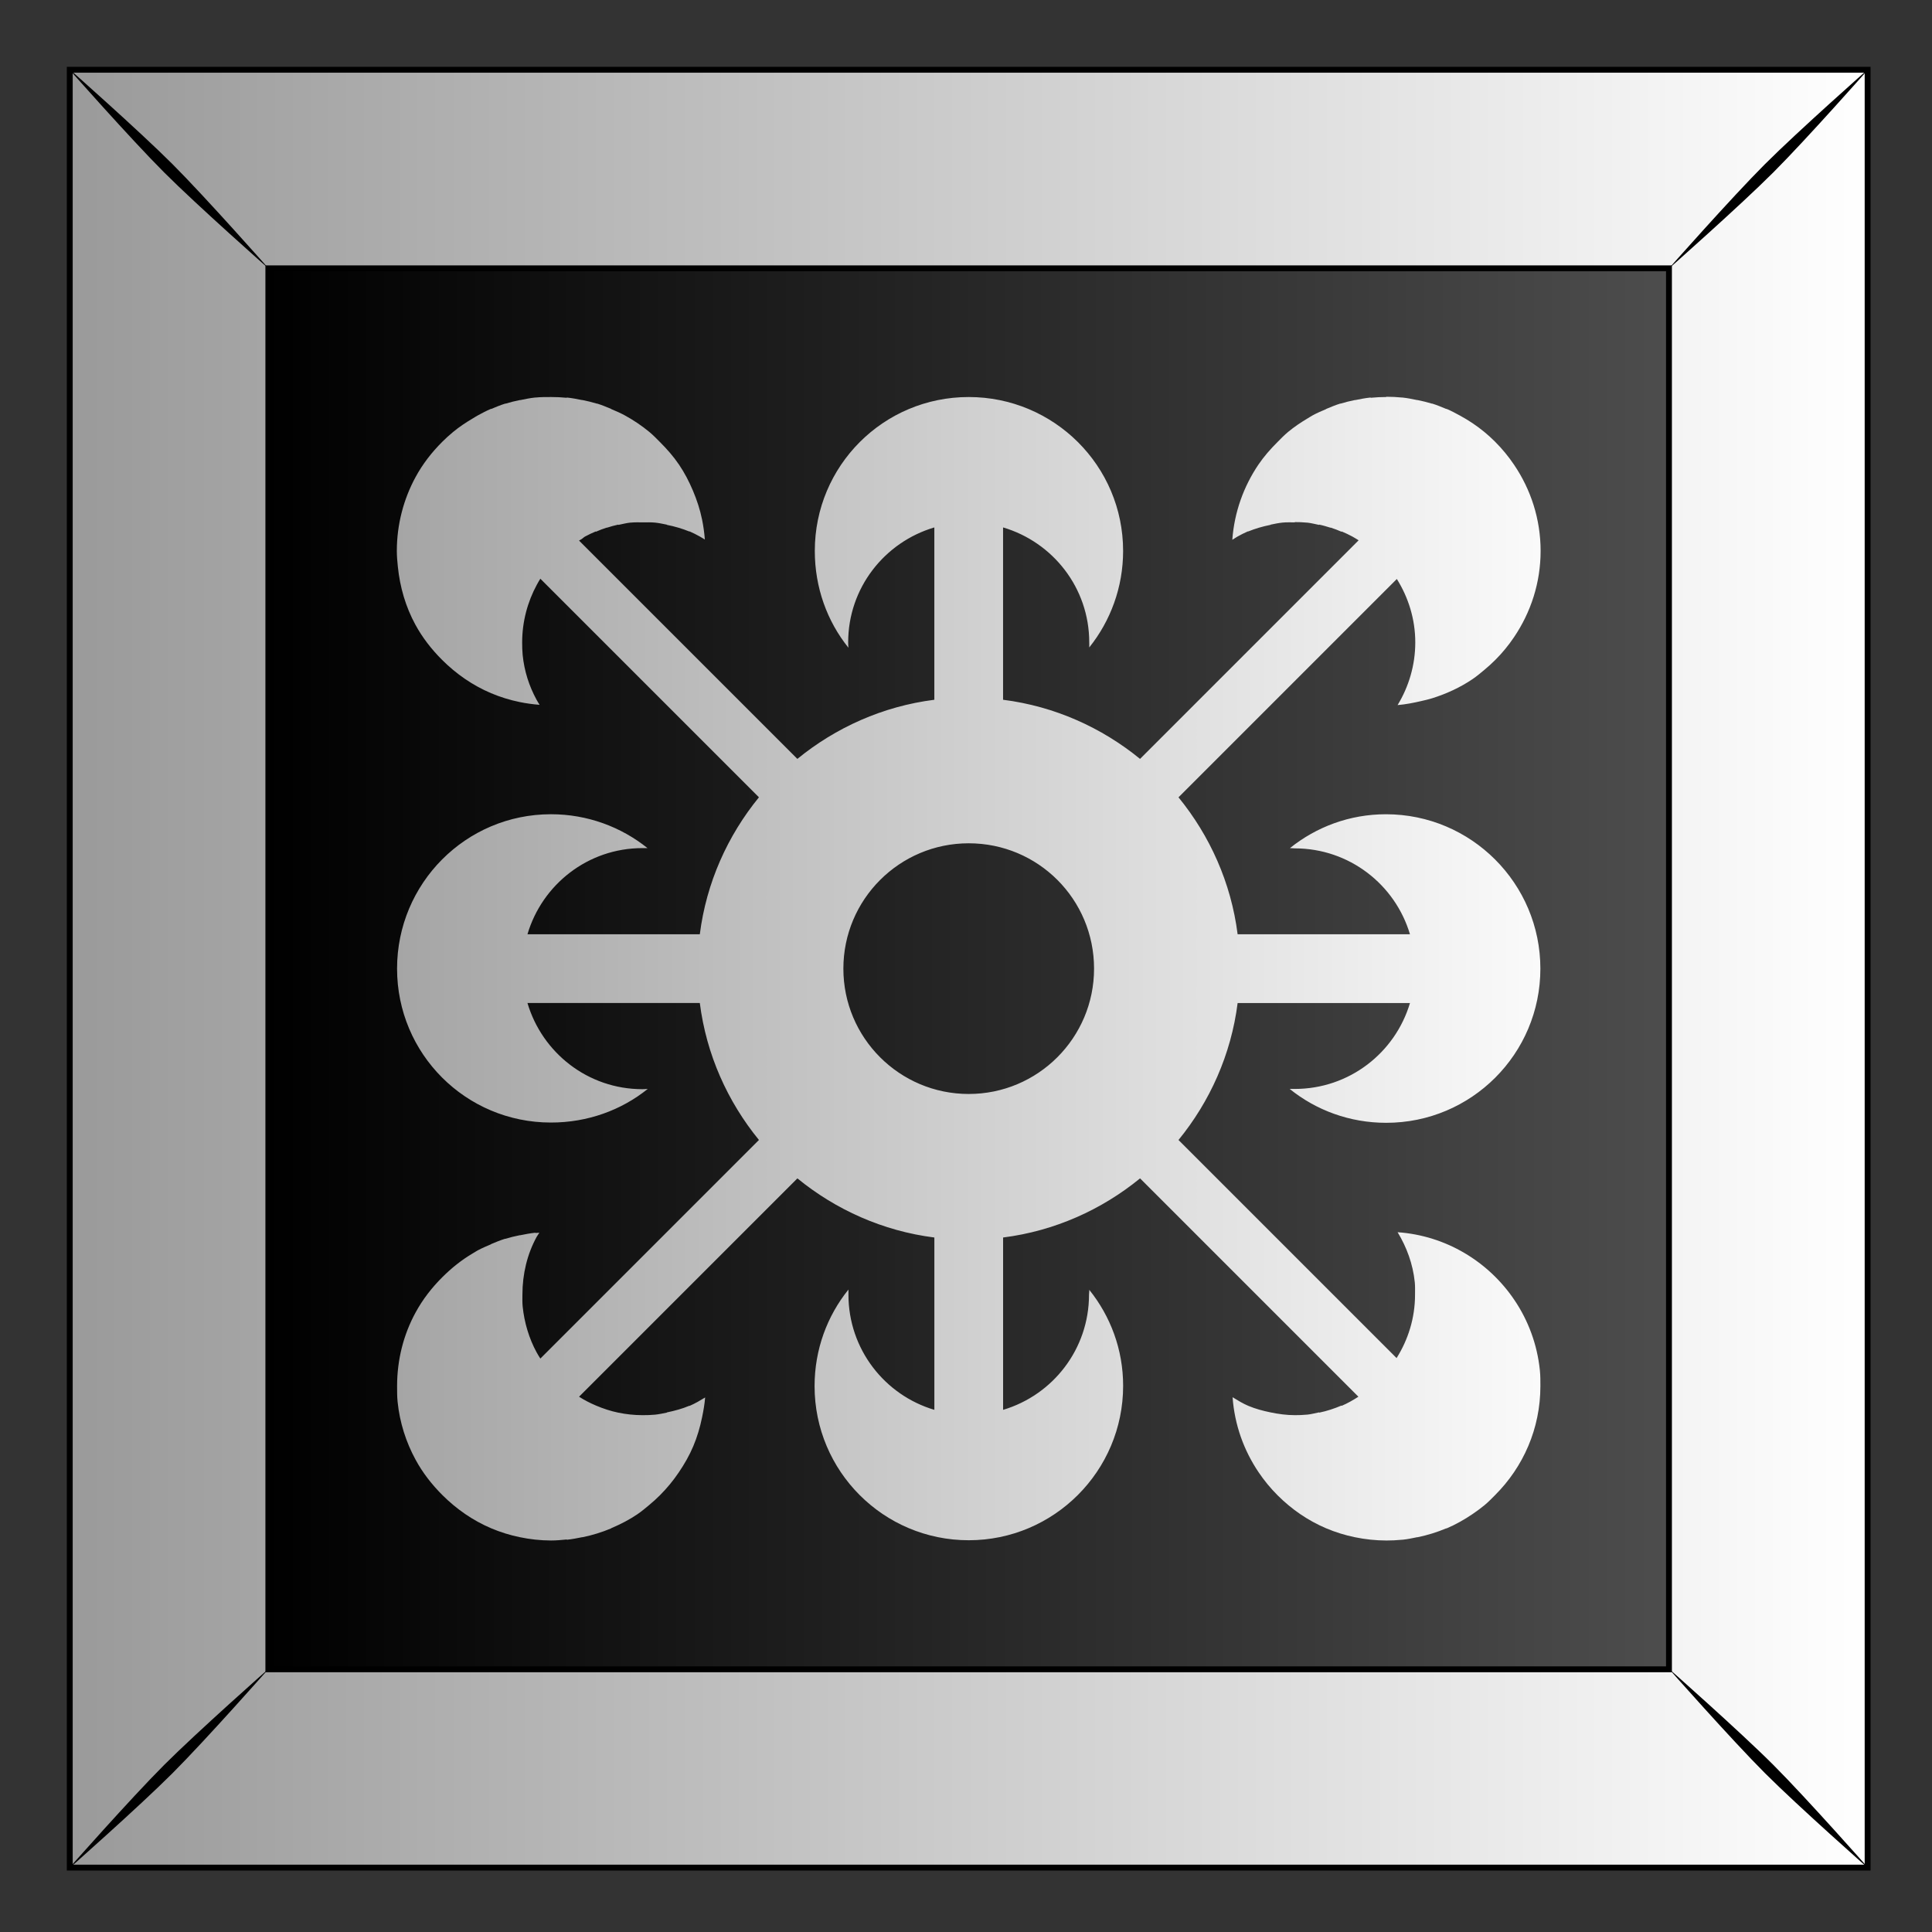 <?xml version="1.0"?>
<svg
    xmlns:rdf="http://www.w3.org/1999/02/22-rdf-syntax-ns#"
    xmlns="http://www.w3.org/2000/svg"
    xmlns:cc="http://creativecommons.org/ns#"
    xmlns:xlink="http://www.w3.org/1999/xlink"
    xmlns:dc="http://purl.org/dc/elements/1.1/"
    xmlns:svg="http://www.w3.org/2000/svg"
    xmlns:inkscape="http://www.inkscape.org/namespaces/inkscape"
    xmlns:sodipodi="http://sodipodi.sourceforge.net/DTD/sodipodi-0.dtd"
    xmlns:ns1="http://sozi.baierouge.fr"
    id="svg2"
    viewBox="0 0 300 300"
    version="1.1"
  >
  <rect x="0" y="0" width="300" height="300" fill="#333333" stroke="none"/>
  <title
      id="title15247"
    >Abstract Tiles</title
  >
  <defs
      id="defs4"
    >
    <linearGradient
        id="linearGradient9784"
      >
      <stop
          id="stop9786"
          stop-color="#fff"
          offset="0"
      />
      <stop
          id="stop9788"
          stop-color="#999"
          offset="1"
      />
    </linearGradient
    >
    <linearGradient
        id="linearGradient7844"
        y2="79.775"
        gradientUnits="userSpaceOnUse"
        x2="611.91"
        gradientTransform="translate(0 0)"
        y1="79.775"
        x1="489.04"
      >
      <stop
          id="stop9778"
          offset="0"
      />
      <stop
          id="stop9780"
          stop-color="#4d4d4d"
          offset="1"
      />
    </linearGradient
    >
    <linearGradient
        id="linearGradient7846"
        y2="52.962"
        xlink:href="#linearGradient9784"
        gradientUnits="userSpaceOnUse"
        x2="470.39"
        gradientTransform="translate(0 -0)"
        y1="52.962"
        x1="629.38"
    />
    <linearGradient
        id="linearGradient7848"
        y2="929.26"
        xlink:href="#linearGradient9784"
        gradientUnits="userSpaceOnUse"
        x2="862.99"
        gradientTransform="matrix(0 1 -1 0 1724.8 5.654)"
        y1="809.3"
        x1="862.99"
    />
  </defs
  >
  <g
      id="layer1"
      transform="translate(0 -752.36)"
    >
    <g
        id="g6266"
        transform="matrix(1.776 0 0 1.776 -1376.4 -633.91)"
      >
      <g
          id="g15620"
          transform="translate(-8.71 334.23)"
        >
        <g
            id="g15622"
            transform="translate(-5e-6,317.688)"
          >
          <g
              id="g15624"
              transform="translate(-628.3 160)"
            >
            <g
                id="g15626"
                transform="translate(946.18 -.014)"
              >
              <rect
                  id="rect15628"
                  height="157.18"
                  width="157.18"
                  y="-25.245"
                  x="471.93"
                  fill="url(#linearGradient7844)"
              />
              <path
                  id="path15630"
                  d="m471.93-25.248v157.19h157.19v-157.19l-157.19-0zm17.362 17.362 122.46 0v122.49h-122.46v-122.49z"
                  stroke="#000"
                  stroke-width=".513"
                  fill="url(#linearGradient7846)"
              />
              <path
                  id="path15632"
                  d="m471.76-25.42s5.471 6.197 8.419 9.145 9.168 8.442 9.168 8.442-5.494-6.22-8.441-9.168c-2.948-2.947-9.145-8.419-9.145-8.419zm8.419 148.39c-2.947 2.948-8.419 9.145-8.419 9.145s6.197-5.471 9.145-8.419 8.441-9.168 8.441-9.168-6.22 5.494-9.168 8.442zm139.97-139.97c-2.947 2.947-8.441 9.168-8.441 9.168s6.22-5.494 9.168-8.442c2.947-2.947 8.419-9.145 8.419-9.145s-6.197 5.471-9.145 8.419zm-8.441 131.52s5.494 6.22 8.441 9.168c2.948 2.947 9.145 8.419 9.145 8.419s-5.471-6.197-8.419-9.145c-2.947-2.948-9.168-8.442-9.168-8.442z"
              />
            </g
            >
          </g
          >
        </g
        >
      </g
      >
      <path
          id="path6198"
          d="m905.72 819.18c-0.305-0.304-0.616-0.588-0.95-0.862-0.665-0.549-1.38-1.022-2.143-1.436-0.382-0.207-0.746-0.404-1.149-0.574-0.009-0.004-0.036 0.004-0.044 0-0.395-0.166-0.803-0.336-1.215-0.464-0.008-0.003-0.035 0.003-0.044 0-0.413-0.127-0.809-0.222-1.237-0.309-0.011-0.002-0.034 0.002-0.044 0-0.429-0.087-0.839-0.176-1.282-0.221-0.011-0.001-0.034 0.001-0.044 0-0.443-0.044-0.893-0.066-1.348-0.066-0.011-0.001-0.012 0.022-0.022 0.022-0.455 0.001-0.905 0.021-1.348 0.066-0.011 0.001-0.012-0.023-0.022-0.022-0.443 0.046-0.897 0.133-1.326 0.221-0.01 0.001-0.034-0.002-0.044 0-0.429 0.088-0.825 0.181-1.237 0.309-0.01 0.003-0.035-0.003-0.044 0-0.413 0.129-0.82 0.298-1.215 0.464-0.009 0.004-0.013 0.018-0.022 0.022-0.395 0.167-0.775 0.328-1.149 0.53-0.149 0.081-0.296 0.179-0.442 0.265-0.603 0.356-1.185 0.751-1.723 1.193-0.333 0.274-0.623 0.579-0.928 0.884-0.615 0.614-1.191 1.266-1.679 1.988-1.28 1.897-2.1 4.143-2.276 6.562 0.032-0.019 0.078-0.047 0.11-0.066 0.114-0.067 0.237-0.158 0.354-0.221 0.292-0.158 0.576-0.311 0.884-0.442 0.007-0.003 0.037 0.003 0.044 0 0.308-0.13 0.628-0.231 0.95-0.331 0.322-0.1 0.66-0.174 0.994-0.243 0.008-0.002 0.014-0.02 0.022-0.022 0.335-0.068 0.671-0.141 1.016-0.177 0.346-0.035 0.728-0.021 1.083-0.022l0.022-0.022c0.355 0 0.67 0.01 1.016 0.044 0.008 0.001 0.036-0.001 0.044 0 0.346 0.035 0.703 0.131 1.038 0.199 0.008 0.002 0.014-0.024 0.022-0.022 0.335 0.068 0.65 0.166 0.972 0.265 0.007 0.001 0.037-0.002 0.044 0 0.322 0.1 0.62 0.224 0.928 0.354 0.007 0.003 0.015-0.025 0.022-0.022 0.315 0.133 0.63 0.28 0.928 0.442 0.192 0.104 0.366 0.217 0.552 0.331l-19.112 19.112c-3.351-2.737-7.466-4.6-11.975-5.17v-15.068c4.35 1.287 7.534 5.283 7.534 10.053 0 0.145 0.01 0.298 0 0.442 1.852-2.311 2.961-5.253 2.961-8.44 0-7.447-6.052-13.456-13.5-13.456-7.447 0-13.456 6.008-13.456 13.456 0 3.202 1.078 6.146 2.939 8.462-0.01-0.154-0.022-0.308-0.022-0.464-0-4.77 3.184-8.766 7.534-10.053v15.068c-4.51 0.57-8.624 2.433-11.975 5.17l-19.09-19.09c0.066-0.04 0.132-0.071 0.199-0.111 0.114-0.067 0.215-0.18 0.331-0.243 0.292-0.158 0.62-0.311 0.928-0.442 0.01-0.003 0.015 0.025 0.022 0.022 0.308-0.13 0.605-0.253 0.928-0.353 0.01-0.001 0.036 0.002 0.044 0 0.322-0.1 0.637-0.196 0.972-0.265 0.01-0.001 0.014 0.024 0.022 0.022 0.335-0.068 0.693-0.163 1.038-0.199 0.011-0.001 0.036 0.001 0.044-0 0.354-0.036 0.675-0.022 1.038-0.022 0.355 0 0.736-0.012 1.083 0.022 0.346 0.035 0.681 0.109 1.016 0.177 0.01 0.001 0.014 0.02 0.022 0.022 0.335 0.068 0.672 0.144 0.994 0.243 0.322 0.1 0.642 0.202 0.95 0.331 0.01 0.003 0.037-0.003 0.044 0 0.314 0.133 0.586 0.28 0.884 0.442 0.147 0.08 0.299 0.18 0.442 0.265-0.045-0.582-0.128-1.187-0.243-1.745-0.179-0.877-0.455-1.713-0.795-2.519-0.342-0.806-0.729-1.559-1.215-2.276-0.488-0.723-1.064-1.375-1.679-1.988-0.305-0.304-0.594-0.61-0.928-0.884-0.665-0.549-1.402-1.044-2.165-1.458-0.381-0.207-0.746-0.36-1.149-0.53-0.01-0.004-0.014-0.018-0.022-0.022-0.395-0.166-0.802-0.336-1.215-0.464-0.01-0.003-0.035 0.003-0.044 0-0.413-0.127-0.809-0.222-1.237-0.309-0.01-0.001-0.034 0.002-0.044-0-0.429-0.087-0.883-0.176-1.326-0.221-0.01-0.001-0.012 0.023-0.022 0.022-0.444-0.044-0.893-0.066-1.348-0.066-0.465-0-0.916-0.002-1.37 0.044-0.01 0.001-0.034-0.001-0.044-0-0.443 0.046-0.852 0.133-1.282 0.221-0.01 0.001-0.034-0.002-0.044 0-0.429 0.088-0.824 0.181-1.237 0.309-0.01 0.003-0.035-0.003-0.044 0-0.413 0.129-0.82 0.297-1.215 0.464-0.01 0.004-0.036-0.004-0.044 0-0.395 0.167-0.775 0.372-1.149 0.574-0.149 0.081-0.296 0.179-0.442 0.265-0.603 0.356-1.163 0.729-1.701 1.171-0.333 0.274-0.645 0.557-0.95 0.862-0.92 0.918-1.717 1.941-2.342 3.093-1.036 1.908-1.635 4.124-1.635 6.452-0 0.465 0.042 0.916 0.088 1.37 0.184 1.814 0.693 3.53 1.524 5.06 0.625 1.154 1.421 2.173 2.342 3.093 1.222 1.222 2.672 2.233 4.286 2.916 0.798 0.336 1.629 0.595 2.497 0.773 0.559 0.116 1.163 0.199 1.745 0.243-0.087-0.142-0.186-0.295-0.265-0.442-0.65-1.195-1.071-2.495-1.215-3.911-0.036-0.354-0.044-0.741-0.044-1.105-0-1.817 0.473-3.547 1.281-5.037 0.101-0.186 0.196-0.353 0.309-0.53l19.112 19.112c-2.737 3.351-4.6 7.466-5.17 11.975l-15.069-0c1.287-4.35 5.283-7.534 10.053-7.534 0.145-0 0.298-0.006 0.442-0-2.311-1.852-5.253-2.961-8.44-2.961-7.448 0-13.456 6.053-13.456 13.5 0 7.447 6.008 13.456 13.456 13.456 3.202-0 6.146-1.078 8.462-2.939-0.154 0.007-0.308 0.022-0.464 0.022-4.77 0-8.766-3.184-10.053-7.534l15.069 0c0.57 4.51 2.433 8.625 5.17 11.975l-19.112 19.112c-0.114-0.178-0.23-0.365-0.331-0.552-0.65-1.195-1.071-2.583-1.215-3.999-0.036-0.354-0.022-0.675-0.022-1.038 0-1.817 0.425-3.547 1.237-5.038 0.071-0.131 0.166-0.249 0.243-0.376-0.114 0.008-0.218 0.011-0.331 0.022-0.01 0.001-0.012-0.023-0.022-0.022-0.443 0.046-0.896 0.133-1.326 0.221-0.01 0.001-0.034-0.002-0.044-0-0.429 0.088-0.824 0.181-1.237 0.309-0.01 0.003-0.035-0.003-0.044-0-0.413 0.129-0.82 0.297-1.215 0.464-0.01 0.004-0.014 0.018-0.022 0.022-0.395 0.167-0.775 0.328-1.149 0.53-0.149 0.081-0.296 0.179-0.442 0.265-0.977 0.577-1.853 1.281-2.651 2.077-0.92 0.918-1.717 1.941-2.342 3.093-1.04 1.908-1.613 4.102-1.613 6.429-0 0.465-0.002 0.916 0.044 1.37 0.184 1.814 0.737 3.53 1.569 5.06 0.625 1.154 1.421 2.173 2.342 3.093 1.222 1.222 2.672 2.233 4.286 2.916 0.798 0.336 1.629 0.595 2.497 0.773 0.878 0.182 1.787 0.285 2.718 0.287 0.465 0 0.916-0.042 1.37-0.088 0.01-0.001 0.012 0.023 0.022 0.022 0.443-0.046 0.896-0.133 1.326-0.221 0.01-0.001 0.034 0.002 0.044-0 0.867-0.18 1.698-0.435 2.497-0.773 0.01-0.004 0.013-0.018 0.022-0.022 0.806-0.343 1.56-0.729 2.276-1.215 0.358-0.243 0.684-0.52 1.016-0.795 0.333-0.275 0.645-0.556 0.95-0.862 0.615-0.615 1.169-1.286 1.657-2.011 0.486-0.718 0.918-1.468 1.259-2.276 0.341-0.807 0.594-1.663 0.773-2.541 0.115-0.559 0.22-1.142 0.265-1.723-0.426 0.26-0.883 0.531-1.348 0.729-0.01 0.003-0.037-0.003-0.044 0-0.623 0.264-1.267 0.434-1.944 0.575-0.01 0.001-0.014 0.02-0.022 0.022-0.335 0.069-0.671 0.141-1.016 0.177-0.354 0.036-0.742 0.044-1.105 0.044-0.727-0.002-1.436-0.079-2.121-0.221-0.678-0.139-1.321-0.356-1.944-0.619-0.519-0.22-1.009-0.472-1.48-0.773l19.09-19.09c3.351 2.737 7.466 4.6 11.975 5.17l0 15.068c-4.35-1.294-7.512-5.305-7.512-10.075 0-0.15-0.006-0.294 0-0.442-1.86 2.309-2.961 5.239-2.961 8.44 0 7.447 6.03 13.478 13.478 13.478 7.447-0 13.5-6.053 13.5-13.5 0-3.186-1.11-6.092-2.961-8.396 0.01 0.138-0.022 0.281-0.022 0.42 0 4.77-3.162 8.781-7.512 10.075l-0-15.068c4.51-0.57 8.624-2.433 11.975-5.17l19.09 19.09c-0.462 0.296-0.951 0.579-1.458 0.795-0.007 0.003-0.015-0.025-0.022-0.022-0.623 0.264-1.267 0.478-1.944 0.619-0.008 0.002-0.014-0.024-0.022-0.022-0.335 0.069-0.693 0.163-1.038 0.199-0.008 0.001-0.036-0.001-0.044 0-0.346 0.035-0.661 0.043-1.016 0.044-0.735 0-1.45-0.099-2.143-0.243-0.678-0.139-1.321-0.312-1.944-0.574-0.475-0.201-0.935-0.484-1.37-0.751 0.174 2.419 0.99 4.66 2.276 6.562 0.488 0.725 1.042 1.395 1.657 2.011 1.222 1.222 2.65 2.211 4.264 2.894 0.798 0.336 1.629 0.595 2.497 0.773 0.887 0.184 1.82 0.287 2.762 0.287 0.455-0.001 0.905-0.021 1.348-0.066 0.011-0.001 0.034 0.001 0.044 0 0.443-0.046 0.852-0.133 1.282-0.221 0.01-0.001 0.034 0.002 0.044-0 0.867-0.18 1.699-0.435 2.497-0.773 0.009-0.004 0.035 0.004 0.044-0 0.805-0.343 1.559-0.773 2.276-1.259 0.358-0.243 0.706-0.498 1.038-0.773 0.333-0.275 0.622-0.578 0.928-0.884 2.445-2.445 3.955-5.791 3.955-9.523 0-0.465 0.002-0.917-0.044-1.37-0.231-2.266-1.018-4.373-2.232-6.164-2.25-3.333-5.955-5.622-10.208-5.921 0.791 1.299 1.341 2.786 1.502 4.375 0.036 0.354 0.022 0.719 0.022 1.083-0 2.048-0.602 3.935-1.613 5.546l-19.068-19.068c2.737-3.351 4.6-7.466 5.17-11.975h15.069c-1.294 4.35-5.305 7.512-10.075 7.512-0.15 0-0.294 0.006-0.442 0 2.309 1.86 5.239 2.961 8.44 2.961 7.447 0 13.478-6.03 13.478-13.478-0-7.447-6.053-13.5-13.5-13.5-3.186 0-6.092 1.11-8.396 2.961 0.137-0.005 0.281 0.022 0.42 0.022 4.77 0 8.781 3.162 10.075 7.512h-15.069c-0.57-4.51-2.433-8.624-5.17-11.975l19.09-19.09c1.006 1.609 1.613 3.507 1.613 5.546 0 2-0.576 3.887-1.547 5.479 0.704-0.059 1.405-0.197 2.077-0.354 0.331-0.077 0.629-0.142 0.95-0.243 1.261-0.397 2.463-0.952 3.535-1.679 0.358-0.243 0.684-0.52 1.016-0.795 0.333-0.275 0.667-0.578 0.972-0.884 0.615-0.615 1.147-1.264 1.635-1.988 1.456-2.155 2.32-4.742 2.32-7.534 0-2.793-0.864-5.385-2.32-7.534-0.488-0.723-1.042-1.397-1.657-2.011zm-38.268 38.312c1.985 1.985 3.204 4.729 3.204 7.755 0 6.052-4.907 10.959-10.959 10.959-6.052 0-10.959-4.907-10.959-10.959 0-6.052 4.907-10.959 10.959-10.959 3.026 0 5.77 1.218 7.755 3.204z"
          fill="url(#linearGradient7848)"
      />
    </g
    >
  </g
  >
</svg
>
